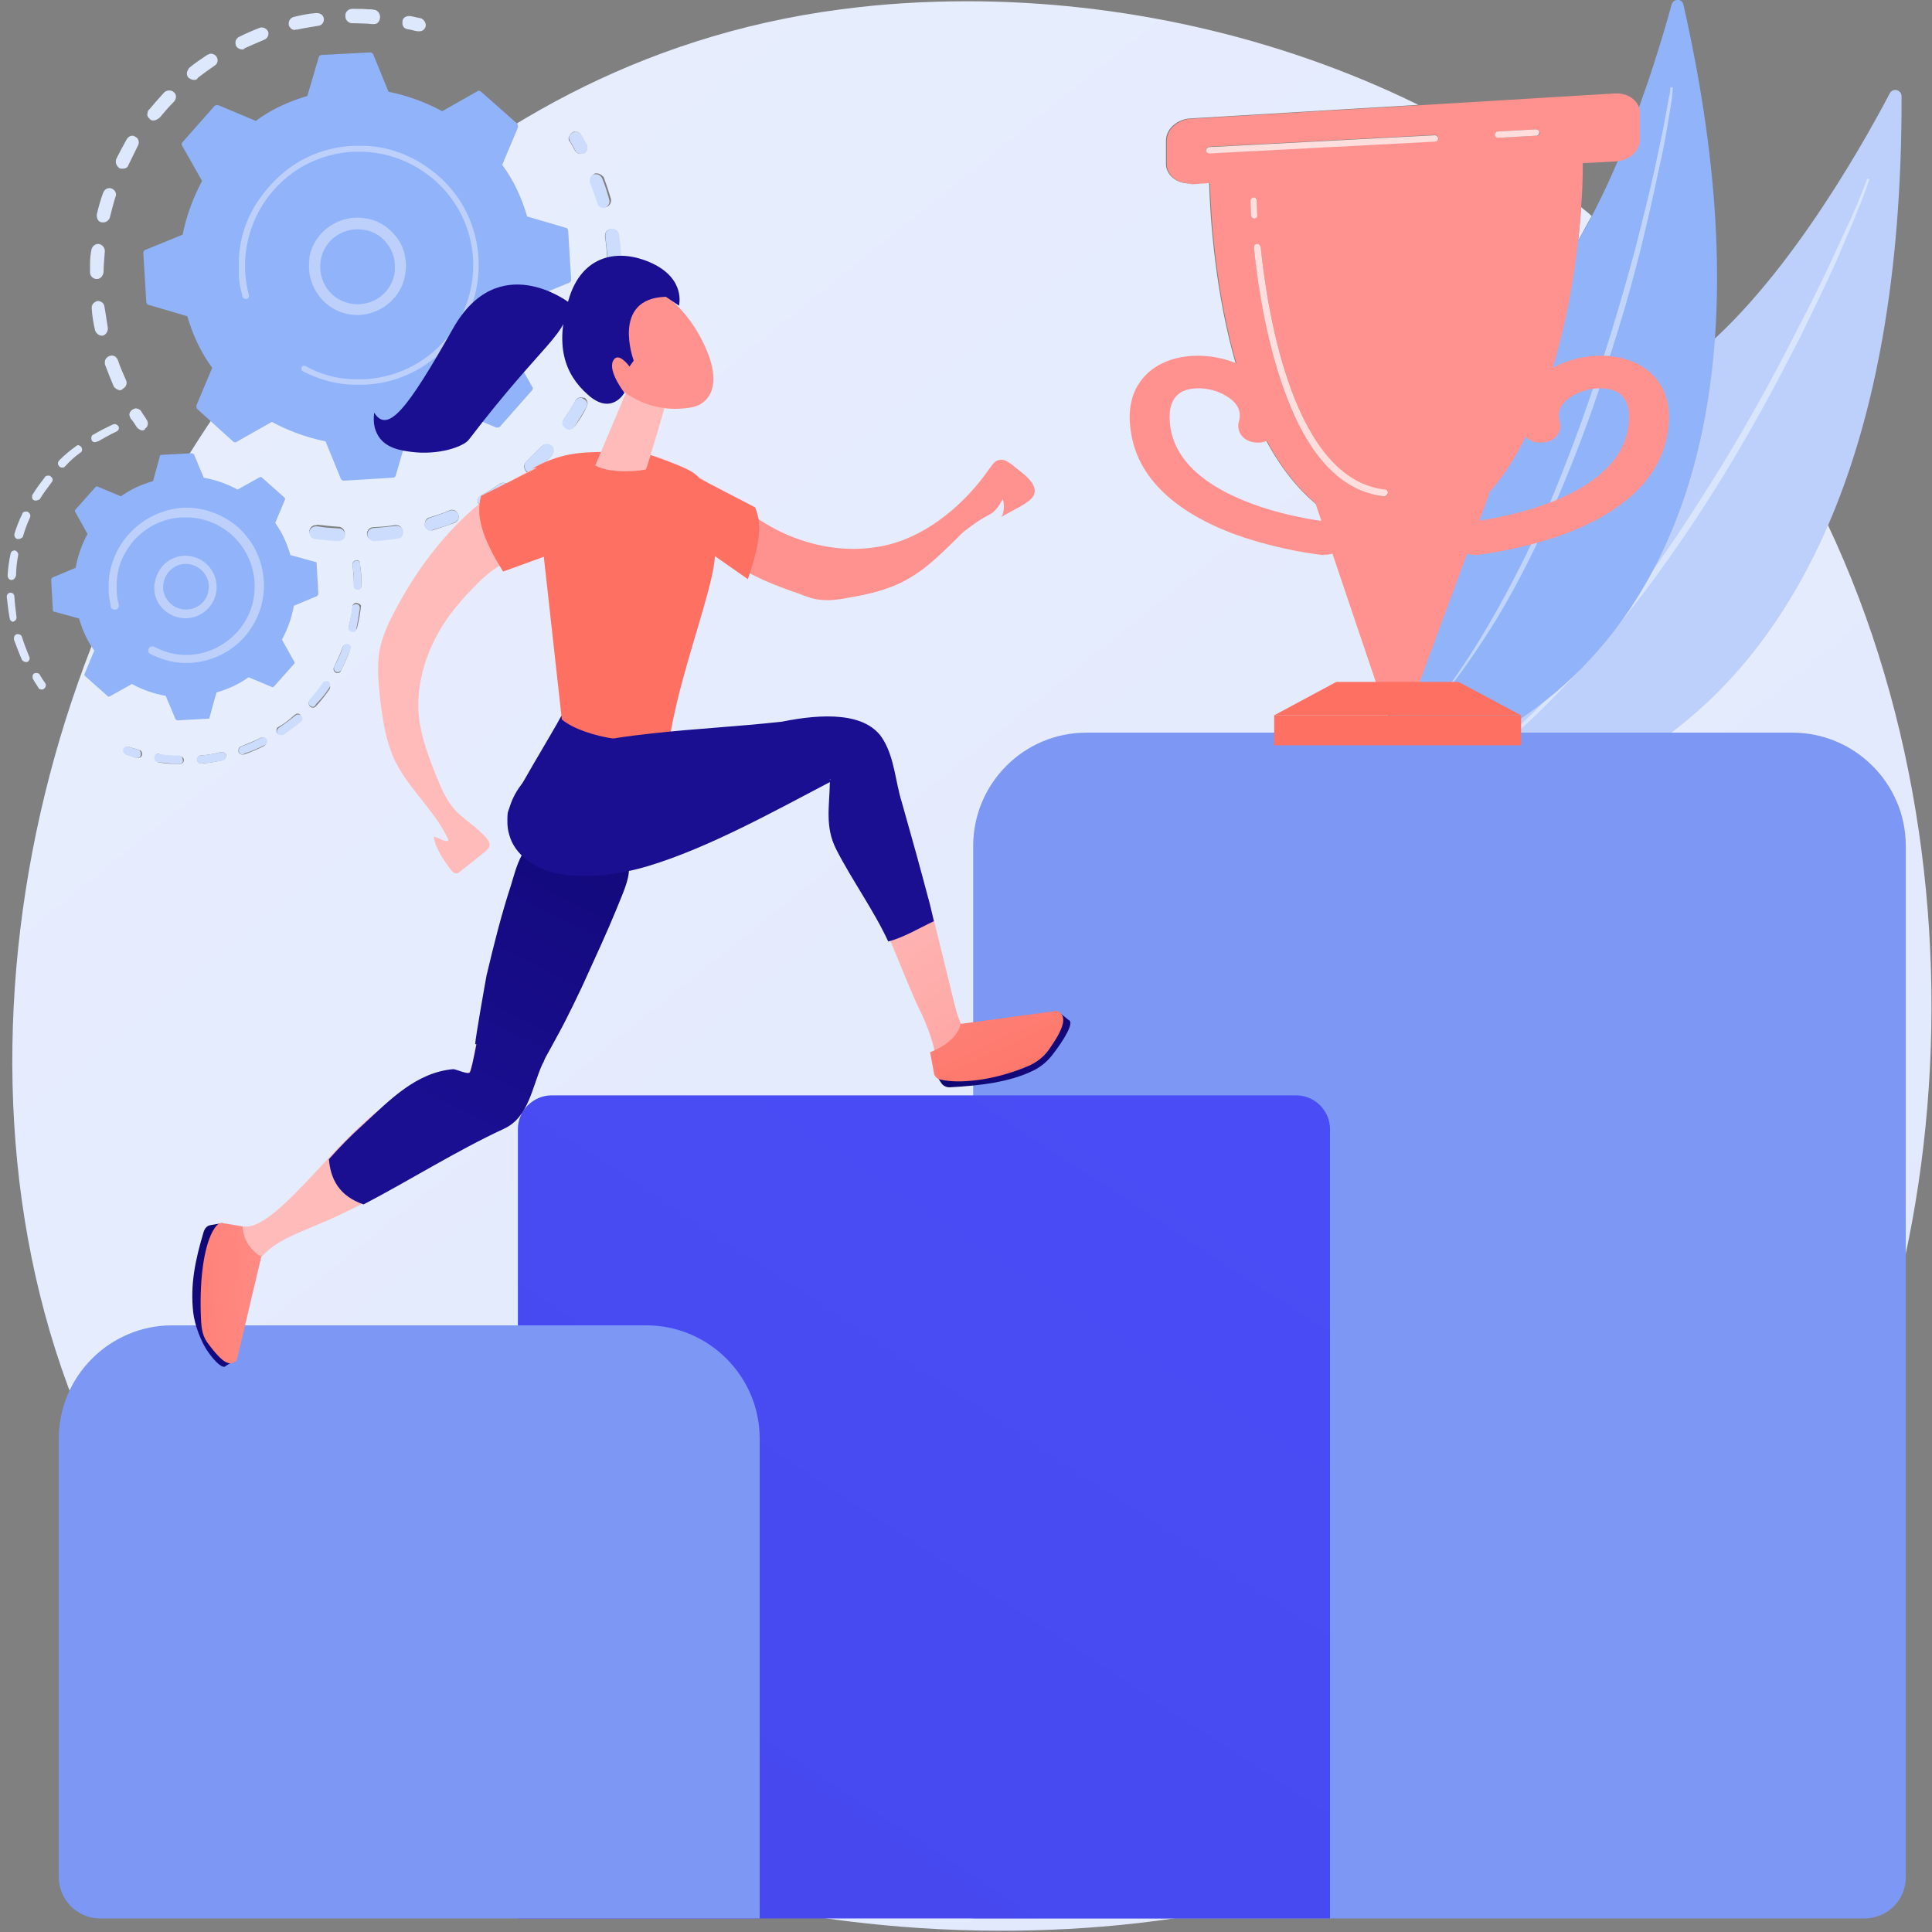 <svg version="1.1" id="Layer_1" xmlns="http://www.w3.org/2000/svg" x="0" y="0" viewBox="0 0 457 457" xml:space="preserve"><rect x="0" y="0" width="457" height="457" fill="#808080" stroke="none"/><style>.st3{fill:#dee8fd}.st4{fill:#91b3fa}.st5{fill:#bdd0fb}.st10{fill:#7d97f4}</style><linearGradient id="SVGID_1_" gradientUnits="userSpaceOnUse" x1="773.037" y1="655.561" x2="-35.65" y2="-348.776" gradientTransform="translate(0 258)"><stop offset="0" stop-color="#dae3fe"/><stop offset="1" stop-color="#e9effd"/></linearGradient><path d="M236.9 456.7c-27.6 0-48.6-3.9-57-5.6C149.5 444.9 90.6 433 48 383c-64.4-75.8-54.3-194.9-4.4-273.7C52.7 94.8 101 14.9 199 2.2 208.8.9 218.7.3 228.8.3c35.7 0 73.1 8 106.7 24.5L281.7 28c-3.2.1-5.9 2.5-5.9 5.2v5.6c0 2.5 2.4 4.6 5.5 4.6h.4l4.3-.3c.5 17.1 4.8 72.1 36.4 82.3 3.1.9 6 1.5 8.7 1.5-6.4 20.7-6.6 41 2.9 54.5 0 0 2.4-.4 6.3-1.9.3 4.4 1.3 8.7 2.9 12.6h.4c5 0 60-1.5 88.6-68.3 43.5 91.8 26.6 211.1-28 268.5-9.4 9.8-18.2 16.2-25.2 21.1-48 35.2-102 43.3-142.1 43.3zM37.5 178.3c-.5 0-.9.4-.9.8v.1c0 .5.3.9.8 1.1 1.5.3 2.8.4 4.3.4h.9c.5 0 .9-.4.9-.9s-.4-.9-.9-.9h-.8c-1.3 0-2.7-.1-4-.4-.2-.2-.3-.2-.3-.2zm15.1-.4h-.3c-1.6.4-3.2.7-4.8.8-.5 0-.8.4-.9.9v.1c0 .5.5.9.9.9h.1c1.7-.1 3.5-.4 5.1-.8.5-.1.8-.7.8-1.2-.1-.4-.5-.7-.9-.7zm-22.4-1.3c-.4 0-.8.3-.9.7v.3c0 .4.3.8.7.9l2.4.8h.3c.4 0 .8-.3.9-.7.1-.5-.1-1.1-.7-1.2-.8-.3-1.5-.4-2.3-.7-.2-.1-.4-.1-.4-.1zm31.9-2.2c-.1 0-.3 0-.4.1-1.5.8-2.9 1.3-4.6 2-.4.1-.7.5-.7.9v.4c.1.4.5.7.9.7h.3c1.6-.5 3.2-1.2 4.8-2 .5-.3.7-.8.4-1.3 0-.5-.4-.8-.7-.8zm8.3-5.6c-.3 0-.4.1-.7.3-1.2 1.1-2.5 2.1-3.9 2.9-.3.1-.4.4-.4.8 0 .3 0 .4.1.5.1.3.5.4.8.4.1 0 .4 0 .5-.1 1.5-.9 2.8-2 4.1-3.2.4-.4.4-.9.1-1.3-.1-.2-.3-.3-.6-.3zm6.8-7.5c-.3 0-.7.1-.8.4-.9 1.3-2 2.7-3.1 3.9-.1.1-.3.4-.3.7 0 .3.1.5.3.8.1.1.4.3.7.3.3 0 .5-.1.7-.3 1.2-1.3 2.3-2.7 3.2-4 .3-.4.3-1.1-.3-1.3 0-.3-.3-.5-.4-.5zm4.7-8.8c-.4 0-.8.3-.9.7-.5 1.5-1.3 3.1-2 4.6-.1.1-.1.3-.1.4 0 .4.1.7.5.9.1.1.3.1.4.1.4 0 .7-.1.8-.5.8-1.5 1.5-3.1 2.1-4.7.1-.5 0-1.1-.5-1.2 0-.3-.2-.3-.3-.3zm2.4-9.9c-.5 0-.9.4-.9.8-.1 1.6-.5 3.2-.9 4.8v.1c0 .4.3.9.8.9h.3c.4 0 .8-.3.9-.8.4-1.6.7-3.3.9-5.1 0-.2-.4-.6-1.1-.7.1 0 .1 0 0 0zm0-10.1s-.1 0 0 0c-.5.1-.9.4-.9.9v.1c.1 1.5.3 2.8.3 4.3v.7c0 .5.4.9.9.9s.9-.4.9-.9v-.7c0-1.5-.1-2.9-.4-4.6.1-.3-.3-.7-.8-.7zm-9.5-8.3c-.8 0-1.5.5-1.6 1.3v.1c0 .8.5 1.5 1.3 1.6 1.7.3 3.6.4 5.4.5h.1c.8 0 1.5-.7 1.6-1.5 0-.8-.7-1.6-1.5-1.6-1.7-.1-3.3-.3-5.1-.5-.1.3-.2.1-.2.1zm18.9 0h-.3c-1.6.3-3.3.4-5.1.5-.8 0-1.5.7-1.5 1.5v.1c0 .8.8 1.5 1.6 1.5h.1c1.7-.1 3.6-.3 5.4-.7.8-.1 1.5-.9 1.3-1.7-.1-.6-.7-1.2-1.5-1.2zm13.2-3.6c-.1 0-.4 0-.5.1-1.6.7-3.2 1.2-4.8 1.7-.7.1-1.1.8-1.1 1.5v.5c.3.7.8 1.1 1.5 1.1.1 0 .3 0 .4-.1 1.7-.5 3.3-1.1 5.1-1.7.8-.3 1.2-1.2.9-2-.3-.7-.8-1.1-1.5-1.1zm12.1-6.4c-.3 0-.7.1-.9.3-1.3.9-2.8 1.9-4.3 2.7-.5.3-.8.8-.8 1.3 0 .3 0 .5.3.8.3.5.8.8 1.3.8.3 0 .5 0 .8-.3 1.6-.9 3.1-1.9 4.6-2.8.7-.5.9-1.5.4-2.1-.4-.6-.9-.7-1.4-.7zm10.3-9.1c-.4 0-.8.1-1.2.5l-3.6 3.6c-.3.3-.5.7-.5 1.1s.1.8.4 1.2c.3.4.7.5 1.2.5.4 0 .8-.1 1.1-.4 1.3-1.2 2.5-2.5 3.7-3.7.5-.7.5-1.6-.1-2.3-.2-.4-.6-.5-1-.5zm8.1-11.1c-.5 0-1.1.3-1.3.8-.8 1.5-1.7 2.9-2.7 4.3-.1.3-.3.5-.3.8 0 .5.3 1.1.7 1.3.3.1.5.3.9.3.5 0 .9-.3 1.3-.7 1.1-1.5 2-2.9 2.8-4.6.4-.8.1-1.7-.5-2.1-.3 0-.6-.1-.9-.1zm5.4-12.6c-.7 0-1.3.4-1.5 1.1-.5 1.6-1.1 3.2-1.7 4.8 0 .1-.1.4-.1.5 0 .7.4 1.3.9 1.5.1.1.4.1.5.1.7 0 1.2-.4 1.5-.9.7-1.6 1.2-3.3 1.7-5.1.3-.8-.3-1.7-1.1-2h-.2zm2.5-13.5c-.8 0-1.5.7-1.6 1.5-.1 1.7-.3 3.3-.5 5.1v.1c0 .8.5 1.5 1.3 1.6h.3c.8 0 1.5-.5 1.6-1.3.3-1.7.5-3.6.5-5.4 0-.8-.6-1.5-1.6-1.6zm-.6-13.7h-.3c-.8.1-1.3.8-1.3 1.5v.3c.3 1.7.4 3.3.5 5.1 0 .8.8 1.5 1.6 1.5h.1c.8 0 1.5-.8 1.5-1.7-.1-1.7-.3-3.6-.5-5.4-.2-.7-.8-1.3-1.6-1.3zM141.1 41c-.1 0-.4 0-.5.1-.5.3-.9.8-.9 1.3 0 .3 0 .4.1.7.7 1.6 1.2 3.2 1.7 4.8.3.7.8 1.1 1.5 1.1h.4c.8-.3 1.3-1.1 1.1-2-.5-1.7-1.1-3.5-1.7-5.1-.4-.5-1.1-.9-1.7-.9zm-5-9.9c-.3 0-.5.1-.8.3-.4.3-.7.8-.8 1.2 0 .3 0 .7.3.9.4.7.8 1.3 1.2 2.1.3.5.8.8 1.3.8.3 0 .5-.1.8-.3.8-.4 1.1-1.3.5-2.1-.4-.8-.9-1.5-1.3-2.3-.1-.3-.7-.6-1.2-.6zm237.2 25.8c.3-2.7.5-5.4.7-7.9.8.7 1.7 1.3 2.5 2.1-1.1 1.9-2.1 3.9-3.2 5.8z" fill="url(#SVGID_1_)"/><linearGradient id="SVGID_2_" gradientUnits="userSpaceOnUse" x1="735.032" y1="605.209" x2="-12.03" y2="-322.595" gradientTransform="translate(0 258)"><stop offset="0" stop-color="#c4d5fd"/><stop offset="1" stop-color="#ceddfc"/></linearGradient><path d="M80 128c-.1 0-.1 0 0 0-1.9-.1-3.7-.3-5.5-.5-.8-.1-1.3-.8-1.3-1.6v-.1c.1-.8.8-1.3 1.6-1.3h.3c1.6.3 3.3.4 5.1.5.8 0 1.5.8 1.5 1.6-.2.9-.9 1.4-1.7 1.4zm8.5 0c-.8 0-1.5-.7-1.6-1.5v-.1c0-.8.7-1.5 1.5-1.5 1.7-.1 3.3-.3 5.1-.5h.3c.8 0 1.5.5 1.6 1.3.1.8-.4 1.6-1.3 1.7-1.9.3-3.8.5-5.6.6.1 0 .1 0 0 0zm13.5-2.4c-.7 0-1.3-.4-1.5-1.1 0-.1-.1-.4 0-.5 0-.7.4-1.2 1.1-1.5 1.6-.5 3.2-1.1 4.8-1.7.1-.1.4-.1.5-.1.7 0 1.2.4 1.5.9.3.8-.1 1.7-.9 2-1.6.7-3.3 1.2-5.1 1.7-.2.1-.3.3-.4.3zm12.6-5.5c-.5 0-1.1-.3-1.3-.8-.1-.3-.3-.5-.3-.8 0-.5.3-1.1.8-1.3 1.5-.8 2.9-1.7 4.3-2.7.3-.1.5-.3.9-.3.5 0 .9.3 1.3.7.5.7.3 1.7-.4 2.1-1.5 1.1-2.9 2-4.6 2.8-.2.2-.5.3-.7.3zm11.1-8.2c-.4 0-.8-.1-1.2-.5-.3-.3-.4-.7-.4-1.2 0-.4.1-.8.5-1.1l3.6-3.6c.3-.4.7-.5 1.2-.5.4 0 .8.1 1.1.4.7.5.7 1.6.1 2.3-1.2 1.3-2.5 2.5-3.7 3.7-.4.4-.8.5-1.2.5zm8.9-10.3c-.3 0-.7-.1-.9-.3-.4-.3-.7-.8-.7-1.3 0-.3.1-.5.3-.8.9-1.3 1.9-2.8 2.7-4.3.3-.5.8-.8 1.3-.8.3 0 .5.1.8.3.8.4 1.1 1.3.5 2.1-.9 1.6-1.9 3.1-2.8 4.6-.2.3-.6.5-1.2.5zm6.5-12c-.1 0-.4 0-.5-.1-.7-.3-1.1-.9-.9-1.5 0-.1 0-.4.1-.5.7-1.6 1.2-3.2 1.7-4.8.3-.7.8-1.1 1.5-1.1.1 0 .3 0 .4.1.8.3 1.3 1.1 1.1 2-.5 1.7-1.1 3.3-1.7 5.1-.4.4-1.1.8-1.7.8zm3.6-13.3h-.3c-.8-.1-1.3-.8-1.3-1.6v-.1c.3-1.6.4-3.3.5-5.1 0-.8.8-1.5 1.6-1.5h.1c.8 0 1.5.8 1.5 1.6-.1 1.7-.3 3.6-.5 5.4-.2.8-.8 1.3-1.6 1.3zm.6-13.8c-.8 0-1.5-.7-1.6-1.5-.1-1.7-.3-3.3-.5-5.1v-.3c0-.7.5-1.3 1.3-1.5h.3c.8 0 1.5.5 1.6 1.3.3 1.7.5 3.6.5 5.4 0 .9-.6 1.7-1.6 1.7zm-2.5-13.3c-.7 0-1.3-.4-1.5-1.1-.5-1.6-1.1-3.2-1.7-4.8-.1-.3-.1-.4-.1-.7 0-.5.4-1.2.9-1.3.1-.1.4-.1.5-.1.7 0 1.2.4 1.5.9.7 1.6 1.2 3.3 1.7 5.1.3.8-.3 1.7-1.1 2 .2-.2.1 0-.2 0z" fill="url(#SVGID_2_)"/><linearGradient id="SVGID_3_" gradientUnits="userSpaceOnUse" x1="786.87" y1="583.061" x2="24.896" y2="-363.265" gradientTransform="translate(0 258)"><stop offset="0" stop-color="#c4d5fd"/><stop offset="1" stop-color="#ceddfc"/></linearGradient><path d="M137.4 36.4c-.5 0-1.1-.3-1.3-.8-.4-.7-.8-1.5-1.2-2.1-.1-.3-.3-.5-.3-.9 0-.5.3-.9.8-1.2.3-.1.5-.3.8-.3.5 0 1.1.3 1.3.8.4.7.9 1.5 1.3 2.3.4.8.1 1.7-.5 2.1-.3.1-.6.1-.9.1z" fill="url(#SVGID_3_)"/><path class="st3" d="M99.2 7.4h-.4c-.8-.1-1.6-.4-2.4-.5-.8-.1-1.3-.8-1.2-1.6V5c.1-.8.8-1.2 1.5-1.2h.3c.8.1 1.7.4 2.5.5.8.3 1.3 1.1 1.2 1.9-.2.7-.7 1.2-1.5 1.2zM28.4 92.3c-.5 0-1.2-.4-1.5-.9-.7-1.6-1.3-3.2-2-5-.1-.1-.1-.4-.1-.7 0-.7.4-1.2 1.1-1.5.1 0 .4-.1.5-.1.7 0 1.2.4 1.5 1.1.5 1.6 1.2 3.1 1.9 4.7.4.8 0 1.7-.8 2.1-.2.3-.5.3-.6.3zm-4.3-12.9c-.7 0-1.3-.5-1.6-1.2-.4-1.7-.7-3.5-.8-5.2v-.3c0-.8.7-1.3 1.3-1.5h.1c.8 0 1.5.5 1.6 1.3.3 1.6.5 3.3.8 5 .1.8-.4 1.7-1.2 1.9h-.2zM22.9 66s-.2 0 0 0c-.9 0-1.6-.7-1.6-1.6v-2.1c0-1.1.1-2 .3-3.1.1-.8.8-1.5 1.6-1.5h.1c.8.1 1.5.8 1.5 1.7-.1 1.6-.3 3.3-.3 5-.2 1-.8 1.6-1.6 1.6zm1.6-13.4h-.4c-.8-.1-1.2-.8-1.2-1.6v-.3c.4-1.7.9-3.5 1.5-5.1.3-.7.8-1.1 1.5-1.1.1 0 .3 0 .5.1.8.3 1.3 1.2.9 2-.5 1.6-.9 3.2-1.3 4.8-.2.7-.9 1.2-1.5 1.2zM29 39.9c-.3 0-.5 0-.7-.1-.5-.3-.9-.9-.9-1.5 0-.3 0-.4.1-.7.8-1.6 1.6-3.1 2.5-4.7.3-.5.8-.8 1.3-.8.3 0 .5.1.8.3.8.4.9 1.5.5 2.1L30.4 39c-.2.7-.8.9-1.4.9zm7.3-11.4c-.4 0-.7-.1-.9-.4-.4-.3-.7-.8-.5-1.3 0-.3.1-.7.4-.9 1.1-1.3 2.3-2.7 3.5-4 .3-.3.7-.5 1.2-.5.4 0 .8.1 1.1.4.7.5.7 1.6 0 2.3-1.2 1.2-2.3 2.5-3.3 3.7-.6.5-1.1.7-1.5.7zm9.5-9.6c-.4 0-.9-.3-1.2-.5-.3-.3-.4-.7-.4-1.1s.3-.8.5-1.2C46 15 47.5 14 49 13c.3-.1.5-.3.9-.3.5 0 1.1.3 1.3.7.5.7.3 1.7-.4 2.1-1.3.9-2.7 1.9-4 2.9-.2.5-.6.5-1 .5zm11.5-7.2c-.5 0-1.2-.3-1.5-.9-.1-.3-.1-.5-.1-.8 0-.5.4-1.1.9-1.3 1.6-.8 3.2-1.5 4.8-2.1.1-.1.4-.1.5-.1.7 0 1.2.4 1.5.9.3.8-.1 1.7-.9 2-1.6.7-3.1 1.3-4.6 2-.2.3-.5.3-.6.3zm12.5-4.6c-.7 0-1.3-.5-1.5-1.2v-.4c0-.7.5-1.3 1.2-1.5 1.7-.4 3.5-.8 5.2-.9h.3c.8 0 1.5.5 1.6 1.3.1.8-.4 1.6-1.3 1.7-1.6.3-3.3.5-5 .9h-.5zm18.7-1.4s-.2 0 0 0c-.5 0-.9 0-1.5-.1-.9 0-1.9-.1-2.9-.1h-.8c-.8 0-1.6-.7-1.6-1.6v-.3c0-.8.7-1.5 1.6-1.5h.7c1.1 0 2 0 3.1.1.4 0 .9 0 1.3.1.8 0 1.5.8 1.5 1.7 0 1-.6 1.7-1.4 1.7zm-54.8 96.1c-.5 0-.9-.3-1.3-.7-.5-.7-.9-1.5-1.5-2.1-.1-.3-.3-.7-.3-.9 0-.5.3-.9.7-1.2.3-.1.5-.3.8-.3.5 0 1.1.3 1.3.7.4.7.9 1.3 1.3 2 .5.7.3 1.7-.4 2.1.1.2-.3.4-.6.4z"/><path class="st4" d="M55.1 104.4c.3.3.7.3.9.1l8.3-4.7c3.9 2.1 8.2 3.7 12.7 4.6l3.6 8.8c.1.3.4.5.8.5l11.5-.7c.4 0 .7-.3.7-.5l2.7-9.2c4.4-1.3 8.6-3.2 12.2-5.9l8.8 3.7c.3.1.7 0 .9-.1l7.6-8.6c.3-.3.3-.7.1-.9l-4.7-8.3c2.1-3.9 3.7-8.2 4.6-12.7l8.8-3.6c.3-.1.5-.4.5-.8l-.7-11.5c0-.4-.3-.7-.5-.7l-9.2-2.7c-1.3-4.4-3.2-8.6-5.9-12.2l3.7-8.8c.1-.3 0-.7-.1-.9l-8.6-7.6c-.3-.3-.7-.3-.9-.1l-8.3 4.7c-3.9-2.1-8.2-3.7-12.7-4.6l-3.6-8.8c-.1-.3-.4-.5-.8-.5l-11.4.6c-.3 0-.7.3-.7.5l-2.7 9.2c-4.4 1.3-8.6 3.2-12.2 5.9l-8.8-3.7c-.3-.1-.7 0-.9.1l-7.6 8.6c-.3.3-.3.7-.1.9l4.7 8.3c-2.1 3.9-3.7 8.2-4.6 12.7l-8.8 3.6c-.3.1-.5.4-.5.8l.7 11.5c0 .3.3.7.5.7l9.2 2.7c1.3 4.4 3.2 8.6 5.9 12.2l-3.7 8.8c-.1.3 0 .7.1.9l8.5 7.7z"/><path class="st5" d="M91.9 58.1c-1.3-2-3.3-3.3-5.6-3.7-4.8-.9-9.5 2.1-10.4 7-.9 4.8 2.1 9.5 7 10.4 4.8.9 9.5-2.1 10.4-7 .1-.4.1-.8.1-1.3.1-1.9-.4-3.8-1.5-5.4zm-18.7 2.7c1.2-6.3 7.4-10.3 13.5-9.1 3.1.5 5.6 2.3 7.4 4.8 1.7 2.5 2.3 5.6 1.7 8.7-1.2 6.3-7.4 10.3-13.5 9.1-5.6-1.1-9.5-6.3-9.2-11.9 0-.4.1-.9.1-1.6z"/><path class="st5" d="M56.5 61.5v3.9c.1 1.5.4 3.1.8 4.4v.1c0 .1 0 .3.1.3.1.3.3.5.7.5h.3c.4-.1.5-.4.5-.8-.5-1.9-.8-3.7-.9-5.6-.5-9.5 4-18.2 11.2-23.4 4-2.9 9-4.7 14.2-5h2.8c6.2.3 12 2.7 16.7 6.8 5.4 4.8 8.6 11.4 9 18.6.8 14.9-10.7 27.6-25.6 28.4h-2.8c-3.9-.1-7.8-1.2-11.2-3.1-.1 0-.1-.1-.3-.1-.3 0-.5.1-.7.4-.1.3 0 .7.3.9 3.6 1.9 7.8 3.1 11.9 3.2h2.9c15.7-.8 27.6-14.2 26.8-29.8-.4-7.5-3.7-14.5-9.4-19.5-5-4.4-11.1-7-17.5-7.2h-2.9c-7.6.4-14.5 3.7-19.5 9.4-4.6 5-7.2 11.1-7.4 17.6z"/><linearGradient id="SVGID_4_" gradientUnits="userSpaceOnUse" x1="511.282" y1="516.006" x2="-30.728" y2="-157.137" gradientTransform="translate(0 258)"><stop offset="0" stop-color="#c4d5fd"/><stop offset="1" stop-color="#ceddfc"/></linearGradient><path d="M32.5 179.3h-.3l-2.4-.8c-.4-.1-.7-.5-.7-.9v-.3c.1-.4.5-.7.9-.7h.3c.8.3 1.5.5 2.3.7.5.1.8.7.7 1.2 0 .5-.4.8-.8.8z" fill="url(#SVGID_4_)"/><linearGradient id="SVGID_5_" gradientUnits="userSpaceOnUse" x1="582.495" y1="546.21" x2="-26.16" y2="-209.701" gradientTransform="translate(0 258)"><stop offset="0" stop-color="#c4d5fd"/><stop offset="1" stop-color="#ceddfc"/></linearGradient><path d="M42.5 180.7c-.1 0-.1 0 0 0h-.9c-1.5-.1-2.8-.3-4.3-.4-.5-.1-.8-.5-.8-1.1v-.1c.1-.5.5-.8.9-.8h.1c1.3.3 2.7.4 4 .4h.8c.5 0 .9.4.9.9.3.7-.3 1.1-.7 1.1zm5-.1c-.5 0-.9-.4-.9-.9v-.1c0-.5.4-.9.9-.9 1.6-.1 3.2-.4 4.8-.8h.3c.4 0 .8.3.9.8.1.5-.3 1.1-.8 1.2-1.6.3-3.3.6-5.2.7.1 0 .1 0 0 0zm9.9-2.1c-.4 0-.8-.3-.9-.7v-.4c0-.4.3-.7.7-.9 1.6-.5 3.1-1.2 4.6-2 .1-.1.3-.1.4-.1.4 0 .7.1.9.5.3.5 0 1.1-.4 1.3-1.6.8-3.1 1.5-4.8 2-.2.1-.4.3-.5.3zm9-4.6c-.3 0-.7-.1-.8-.4-.1-.1-.1-.4-.1-.5 0-.3.1-.5.4-.8 1.3-.9 2.7-1.9 3.9-2.9.1-.1.4-.3.7-.3.3 0 .5.1.8.4.4.4.3 1.1-.1 1.3-1.3 1.1-2.7 2.1-4.1 3.1-.3 0-.5.1-.7.1zm7.6-6.7c-.3 0-.4-.1-.7-.3-.3-.3-.3-.5-.3-.8 0-.3.1-.4.3-.7 1.1-1.2 2.1-2.5 3.1-3.9.1-.3.5-.4.8-.4.1 0 .4 0 .5.1.4.3.5.9.3 1.3-.9 1.5-2 2.8-3.2 4-.3.6-.5.7-.8.7zm5.9-8.2c-.1 0-.3 0-.4-.1-.4-.1-.5-.5-.5-.9 0-.1 0-.3.1-.4.8-1.5 1.5-2.9 2-4.6.1-.4.5-.7.9-.7.1 0 .3 0 .4.1.5.1.8.8.5 1.2-.7 1.6-1.3 3.2-2.1 4.7-.2.5-.6.7-.9.7zm3.6-9.5h-.3c-.4-.1-.8-.5-.8-.9v-.1c.4-1.6.7-3.2.9-4.8 0-.5.5-.8.9-.8h.1c.5 0 .9.5.8 1.1-.3 1.7-.5 3.5-.9 5.1.1.2-.3.4-.7.4zm1.1-10c-.5 0-.9-.4-.9-.9v-.7c0-1.5-.1-2.8-.3-4.3v-.1c0-.4.4-.8.8-.9h.1c.5 0 .9.4.9.8.1 1.5.3 2.9.3 4.6v.7c.1.4-.4.8-.9.8z" fill="url(#SVGID_5_)"/><path class="st3" d="M6.1 156.6c-.4 0-.7-.3-.9-.5-.7-1.6-1.3-3.2-1.9-4.8v-.4c0-.4.3-.8.7-.9h.3c.4 0 .8.3.9.7.5 1.6 1.1 3.1 1.7 4.6.3.5 0 1.1-.5 1.3h-.3zm-2.9-9.5c-.4 0-.8-.3-.9-.8-.3-1.6-.5-3.3-.7-5.1v-.1c0-.5.4-.9.9-.9s.9.4.9.9c.1 1.6.3 3.2.5 4.8.1.5-.3 1.1-.8 1.1.2.1.2.1.1.1zm-.5-9.9c-.5 0-.9-.5-.9-1.1.1-1.7.3-3.3.7-5.1.1-.5.5-.8.9-.8h.1c.5.1.9.7.8 1.1-.3 1.6-.5 3.2-.5 4.8-.2.7-.6 1.1-1.1 1.1zm1.7-9.7h-.3c-.4-.1-.7-.5-.7-.9v-.3c.5-1.6 1.1-3.2 1.9-4.8.1-.4.5-.5.9-.5.1 0 .3 0 .4.1.5.3.7.8.5 1.3-.7 1.5-1.2 2.9-1.7 4.6-.2.2-.6.5-1 .5zm4.1-9.1c-.1 0-.4 0-.5-.1-.3-.1-.5-.5-.4-.9 0-.1 0-.3.1-.4.9-1.5 1.9-2.8 2.9-4.1.1-.3.5-.4.8-.4s.4 0 .7.3c.4.3.5.9.1 1.3-.9 1.2-1.9 2.5-2.8 4-.2.1-.6.3-.9.3zm6.2-7.8c-.3 0-.5-.1-.7-.3-.1-.1-.3-.4-.3-.7 0-.3.1-.4.3-.7 1.2-1.2 2.5-2.3 3.9-3.3.1-.1.4-.3.5-.3.3 0 .5.1.8.4.3.4.3 1.1-.1 1.3-1.3.9-2.5 2-3.6 3.2-.3.4-.5.4-.8.4zm7.8-6c-.3 0-.7-.1-.8-.5-.1-.1-.1-.4-.1-.5 0-.3.1-.7.5-.8 1.5-.9 2.9-1.6 4.6-2.4.1 0 .3-.1.4-.1.4 0 .7.3.9.5.3.5 0 1.1-.5 1.3-1.5.7-2.9 1.5-4.3 2.3-.3 0-.5.2-.7.2zM9.9 163.1c-.3 0-.7-.1-.8-.4-.4-.7-.9-1.3-1.3-2.1-.1-.1-.1-.4-.1-.5 0-.3.1-.7.4-.8.1-.1.3-.1.5-.1.3 0 .7.1.8.4.4.7.8 1.3 1.3 2 .3.4.1 1.1-.3 1.3-.1.2-.4.2-.5.2z"/><path class="st4" d="M25.5 164.7c.1.1.4.1.5 0l5.2-2.9c2.4 1.3 5.1 2.3 8 2.8l2.3 5.5c.1.1.3.3.5.3l7.2-.4c.3 0 .4-.1.4-.4l1.6-5.8c2.8-.8 5.4-2 7.6-3.6l5.5 2.3c.1.1.4 0 .5-.1l4.8-5.4c.1-.1.1-.4 0-.5l-2.9-5.2c1.3-2.4 2.3-5.1 2.8-8L75 141c.1-.1.3-.3.3-.5l-.4-7.2c0-.3-.1-.4-.4-.4l-5.8-1.6c-.8-2.8-2-5.4-3.6-7.6l2.3-5.5c.1-.1 0-.4-.1-.5l-5.4-4.8c-.1-.1-.4-.1-.5 0l-5.2 2.9c-2.4-1.3-5.1-2.3-8-2.8l-2.3-5.5c-.1-.1-.3-.3-.5-.3l-7.2.4c-.3 0-.4.1-.4.4l-1.6 5.8c-2.8.8-5.4 2-7.6 3.6l-5.5-2.3c-.1-.1-.4 0-.5.1l-4.8 5.4c-.1.1-.1.4 0 .5l2.9 5.2c-1.3 2.4-2.3 5.1-2.8 8l-5.5 2.3c-.1.1-.3.3-.3.5l.4 7.2c0 .3.1.4.4.4l5.8 1.6c.8 2.8 2 5.4 3.6 7.6l-2.3 5.5c-.1.1 0 .4.1.5l5.4 4.8z"/><path class="st5" d="M45 133.5c-1.5-.3-2.8 0-4 .8-1.2.8-2 2-2.3 3.5-.3 1.5 0 2.8.8 4s2 2 3.5 2.3c2.9.5 5.8-1.3 6.3-4.3 0-.3.1-.5.1-.8.1-2.6-1.8-5-4.4-5.5zm-8.3 3.9c.4-1.9 1.5-3.6 3.1-4.7s3.6-1.5 5.5-1.1c4 .8 6.6 4.7 5.8 8.7-.8 4-4.7 6.6-8.7 5.8-1.9-.4-3.6-1.5-4.7-3.1-.9-1.3-1.3-2.8-1.2-4.4 0-.6.2-.8.2-1.2z"/><path class="st5" d="M25.7 137.8v1.9c0 1.2.3 2.5.5 3.7v.1c.1.4.5.7.9.7h.3c.5-.1.8-.7.7-1.2-.3-1.1-.5-2.3-.5-3.5v-.1c-.1-2.8.4-5.5 1.6-7.9.7-1.3 1.5-2.5 2.4-3.6l.1-.1c2.9-3.2 7-5.2 11.2-5.4h1.7c3.7.1 7.4 1.6 10.2 4.1 3.2 2.9 5.2 7 5.4 11.2.3 4.4-1.2 8.6-4.1 11.8-2.9 3.2-7 5.2-11.2 5.4h-1.6c-2.4-.1-4.7-.8-6.8-1.9-.1-.1-.3-.1-.4-.1-.4 0-.7.1-.9.5-.3.5-.1 1.1.4 1.3 2.4 1.2 5 2 7.6 2.1H45c5-.3 9.4-2.4 12.7-6 3.2-3.6 5-8.3 4.7-13.3s-2.4-9.4-6-12.7c-3.2-2.8-7.1-4.4-11.4-4.7h-1.9c-9.5.8-16.9 8.4-17.4 17.7zm424.1-115c0-1.6-2.1-2.1-2.8-.7-7.1 13.5-26.9 48.5-49.3 64.5-36.4 26.1-67.3 74.4-54.2 105.7.1-.1 106.7 2.9 106.3-169.5z"/><path d="M354 177.2c-.1 0-.1 0-.3-.1-.1-.1-.1-.3 0-.4 4.1-3.6 8.2-7.2 11.9-11.1 8.6-6.8 17.4-16.3 24.6-29.6 1.1-1.6 2.3-3.1 3.3-4.7 3.9-5.5 7.5-11.2 11.1-16.9 7.2-11.4 13.8-23.2 19.9-35.2 3.1-6 6.2-12 9-18.2 1.5-3.1 2.8-6.2 4.3-9.2l2-4.7.9-2.3.5-1.2.4-1.2c0-.1.1-.1.3-.1h.1c.1 0 .3.1.1.3l-.4 1.2-.4 1.2-.9 2.4c-.7 1.6-1.3 3.1-1.9 4.7-1.3 3.1-2.7 6.2-4 9.4-2.8 6.2-5.8 12.3-8.7 18.3-3.1 6-6.2 12-9.5 17.9-3.3 5.9-6.7 11.8-10.3 17.5-7.2 11.5-15 22.6-23.6 33.2-4.3 5.2-8.8 10.3-13.5 15.1-4.6 4.9-9.5 9.5-14.9 13.7.1 0 0 0 0 0z" fill="#d9e4fd"/><path class="st4" d="M398.2 1.1c-.3-1.5-2.4-1.5-2.8 0-3.9 14.2-15 50.9-32.5 70.5-28.5 31.9-47.2 83.4-28.5 109.9-.1 0 100.2-19.5 63.8-180.4z"/><path d="M340.9 165.3h-.1c-.1-.1-.1-.3 0-.4 3.9-5.2 7.5-10.6 10.7-16.1 3.3-5.5 6.3-11.2 9.2-17 2.8-5.8 5.5-11.6 7.9-17.7 2.4-6 4.7-12 6.8-18.1 4.3-12.2 8-24.5 11.4-37.1 1.6-6.3 3.2-12.6 4.6-18.9.7-3.2 1.3-6.3 2-9.5l.9-4.8.4-2.4.3-1.2c0-.4.1-.8.1-1.2 0-.1.1-.3.3-.3s.3.1.3.3c0 .4-.1.8-.1 1.2l-.1 1.2-.4 2.4-.8 4.8c-.5 3.2-1.2 6.4-1.9 9.5-1.3 6.3-2.8 12.7-4.3 18.9-1.6 6.3-3.3 12.6-5.2 18.7-1.9 6.2-3.9 12.3-6 18.5-4.3 12.2-9.2 24.2-15 35.9-2.9 5.8-6 11.5-9.5 17s-7.2 10.8-11.2 15.8c-.2.5-.3.5-.3.5z" fill="#c0d4fc"/><path class="st10" d="M441 453.8H230.2V200.1c0-14.7 11.9-26.8 26.8-26.8h167c14.7 0 26.8 12 26.8 26.8v244c0 5.4-4.4 9.7-9.8 9.7z"/><linearGradient id="SVGID_6_" gradientUnits="userSpaceOnUse" x1="338.093" y1="-260.099" x2="345.053" y2="-391.165" gradientTransform="translate(0 258)"><stop offset="0" stop-color="#ff928e"/><stop offset="1" stop-color="#fe7062"/></linearGradient><path d="M335.3 162.7h-9.4l-14.7-43.5 41.1-2.5-17 46z" fill="url(#SVGID_6_)"/><linearGradient id="SVGID_7_" gradientUnits="userSpaceOnUse" x1="325.573" y1="-476.788" x2="322.524" y2="-646.065" gradientTransform="translate(0 258)"><stop offset="0" stop-color="#ff928e"/><stop offset="1" stop-color="#fe7062"/></linearGradient><path d="M331.4 126.9c-2.9 0-5.8-.5-8.8-1.5-31.6-10-35.9-65.2-36.4-82.3l88.2-4.7c0 3.5-.1 7-.4 10.6-.1 2.7-.4 5.2-.7 7.9-3.8 34.6-17.4 70-41.9 70zm-34-69.2c-.1 0-.1 0 0 0-.5 0-.8.4-.8.8 1.1 9.6 3.2 23.6 7.8 35.5 5.6 14.5 13.3 22.2 23 23.4h.1c.4 0 .7-.3.8-.7 0-.4-.3-.8-.7-.8-21.3-2.4-27.7-41-29.4-57.4-.1-.5-.5-.8-.8-.8zm-.8-11c-.1 0-.1 0 0 0-.5 0-.8.4-.8.8 0 0 0 1.3.1 3.5 0 .4.4.7.8.7s.7-.4.7-.8c-.1-2.1-.1-3.5-.1-3.5 0-.4-.3-.7-.7-.7z" fill="url(#SVGID_7_)"/><linearGradient id="SVGID_8_" gradientUnits="userSpaceOnUse" x1="346.169" y1="-340.41" x2="340.549" y2="-248.392" gradientTransform="translate(0 258)"><stop offset="0" stop-color="#ff928e"/><stop offset="1" stop-color="#fe7062"/></linearGradient><path d="M359.8 176.3h-58.4v-7.1h58.4v7.1z" fill="url(#SVGID_8_)"/><linearGradient id="SVGID_9_" gradientUnits="userSpaceOnUse" x1="330.584" y1="-488.697" x2="330.584" y2="-361.494" gradientTransform="translate(0 258)"><stop offset="0" stop-color="#ff928e"/><stop offset="1" stop-color="#fe7062"/></linearGradient><path d="M359.8 169.2h-58.4l14.7-7.9H345l14.8 7.9z" fill="url(#SVGID_9_)"/><linearGradient id="SVGID_10_" gradientUnits="userSpaceOnUse" x1="356.216" y1="-657.291" x2="363.162" y2="-780.923" gradientTransform="translate(0 258)"><stop offset="0" stop-color="#ff928e"/><stop offset="1" stop-color="#fe7062"/></linearGradient><path d="M281.5 43.4c-3.1 0-5.5-2-5.5-4.6v-5.5c0-2.7 2.7-5.1 5.9-5.2l53.8-3.2 46.3-2.8h.4c2.7 0 4.8 1.5 5.4 3.6.1.3.1.7.1.9V33c0 2.5-2.1 4.7-5.1 5.1-.3 0-.5.1-.8.1l-7.6.4-88.2 4.7-4.3.3c-.2-.2-.3-.2-.4-.2zm57.9-11.5L286 34.7c-.4 0-.8.4-.7.8 0 .4.4.7.8.7l53.4-2.8c.4 0 .8-.4.7-.8 0-.4-.4-.7-.8-.7zm24-1.3l-9 .5c-.4 0-.8.4-.7.8 0 .4.4.7.8.7l9-.5c.4 0 .8-.4.7-.8-.2-.3-.4-.7-.8-.7z" fill="url(#SVGID_10_)"/><linearGradient id="SVGID_11_" gradientUnits="userSpaceOnUse" x1="707.959" y1="-350.615" x2="915.747" y2="-472.994" gradientTransform="translate(0 258)"><stop offset="0" stop-color="#ff928e"/><stop offset="1" stop-color="#fe7062"/></linearGradient><path d="M348.4 131.2c-2.3 0-4.3-1.5-4.6-3.5-.3-2.1 1.5-4.1 4.1-4.3.5 0 34.1-3.6 37.2-22 .5-3.1.5-7.1-2.8-8.8-2.8-1.3-7.2-.9-10.4 1.1-1.9 1.1-3.9 3.1-2.9 6.2.5 2.1-.9 4.3-3.5 4.7-2.5.5-5-.8-5.6-2.9-1.6-5.5.9-10.7 6.6-14.2 6.3-3.9 14.9-4.4 20.7-1.5 3.5 1.7 9.1 6.3 7.2 16.7-1.7 10.3-10.3 18.5-24.8 23.8-10.4 3.7-20.2 4.8-20.6 4.8-.2-.1-.5-.1-.6-.1z" fill="url(#SVGID_11_)"/><linearGradient id="SVGID_12_" gradientUnits="userSpaceOnUse" x1="504.989" y1="-432.646" x2="572.154" y2="-523.013" gradientTransform="translate(0 258)"><stop offset="0" stop-color="#ff928e"/><stop offset="1" stop-color="#fe7062"/></linearGradient><path d="M313.6 131.2c2.3 0 4.3-1.5 4.6-3.5.3-2.1-1.5-4.1-4.1-4.3-.5 0-34-3.6-37.2-22-.5-3.1-.5-7.1 2.8-8.8 2.8-1.3 7.2-.9 10.4 1.1 1.9 1.1 3.9 3.1 2.9 6.2-.5 2.1.9 4.3 3.5 4.7 2.5.5 5-.8 5.6-2.9 1.6-5.5-.9-10.7-6.6-14.2-6.3-3.9-14.9-4.4-20.7-1.5-3.5 1.7-9.1 6.3-7.2 16.7 1.7 10.3 10.3 18.5 24.8 23.8 10.4 3.7 20.2 4.8 20.6 4.8.2-.1.5-.1.6-.1z" fill="url(#SVGID_12_)"/><linearGradient id="SVGID_13_" gradientUnits="userSpaceOnUse" x1="382.041" y1="-639.668" x2="388.87" y2="-761.214" gradientTransform="translate(0 258)"><stop offset="0" stop-color="#ffdedd"/><stop offset="1" stop-color="#ffd4d0"/></linearGradient><path d="M354.4 32.6c-.4 0-.8-.3-.8-.7 0-.4.3-.8.7-.8l9-.5c.4 0 .8.3.8.7s-.3.8-.7.8l-9 .5z" fill="url(#SVGID_13_)"/><linearGradient id="SVGID_14_" gradientUnits="userSpaceOnUse" x1="336.15" y1="-639.841" x2="342.96" y2="-761.077" gradientTransform="translate(0 258)"><stop offset="0" stop-color="#ffdedd"/><stop offset="1" stop-color="#ffd4d0"/></linearGradient><path d="M286.1 36.3c-.4 0-.8-.3-.8-.7 0-.4.3-.8.7-.8l53.4-2.8c.4 0 .7.3.8.7 0 .4-.3.8-.7.8l-53.4 2.8z" fill="url(#SVGID_14_)"/><linearGradient id="SVGID_15_" gradientUnits="userSpaceOnUse" x1="307.453" y1="-447.543" x2="304.521" y2="-610.265" gradientTransform="translate(0 258)"><stop offset="0" stop-color="#ffdedd"/><stop offset="1" stop-color="#ffd4d0"/></linearGradient><path d="M327.4 117.4c-9.8-1.1-17.5-9-23-23.4-4.6-11.9-6.8-25.8-7.8-35.5 0-.4.3-.8.7-.8h.1c.4 0 .7.3.8.7 1.7 16.5 8 55 29.4 57.4.4 0 .7.4.7.8-.1.4-.5.8-.9.8z" fill="url(#SVGID_15_)"/><linearGradient id="SVGID_16_" gradientUnits="userSpaceOnUse" x1="292.001" y1="-463.816" x2="289.001" y2="-630.291" gradientTransform="translate(0 258)"><stop offset="0" stop-color="#ffdedd"/><stop offset="1" stop-color="#ffd4d0"/></linearGradient><path d="M296.7 51.7c-.4 0-.7-.3-.8-.7-.1-2.1-.1-3.5-.1-3.5 0-.4.3-.8.8-.8.4 0 .7.4.7.8 0 0 0 1.3.1 3.5.1.3-.3.7-.7.7z" fill="url(#SVGID_16_)"/><linearGradient id="SVGID_17_" gradientUnits="userSpaceOnUse" x1="455.031" y1="-259.916" x2="-56.425" y2="521.165" gradientTransform="translate(0 258)"><stop offset="0" stop-color="#4f52ff"/><stop offset="1" stop-color="#4042e2"/></linearGradient><path d="M314.7 453.8H122.5V267.1c0-4.4 3.6-8 8-8h176.1c4.4 0 8 3.6 8 8v186.7z" fill="url(#SVGID_17_)"/><path class="st10" d="M179.6 453.8H23.7c-5.4 0-9.8-4.4-9.8-9.8V340.3c0-14.7 12-26.8 26.8-26.8h112.2c14.7 0 26.8 12 26.8 26.8v113.5z"/><linearGradient id="SVGID_18_" gradientUnits="userSpaceOnUse" x1="93.927" y1="9.769" x2="155.952" y2="-86.068" gradientTransform="translate(0 258)"><stop offset="0" stop-color="#febbba"/><stop offset="1" stop-color="#ff928e"/></linearGradient><path d="M115.1 230.5c.3.5-3.2 22.2-4 23-.5.5-1.2.5-2 .5-8.8.8-16.9 5.9-23.4 11.9-6.6 6-12.2 13.1-18.7 19.1-1.9 1.7-4 3.5-6.4 4.6-2.9 1.2-4.8 0-7.2.4h-.1c1.7 3.7 3.6 7.5 5.6 11.2 1.3-2 2.8-3.9 4.6-5.5 3.2-2.7 7.2-4.1 11.1-5.8 15.5-6.3 29.3-16.2 44.6-23.2 5.9-2.7 6.6-9.8 9.1-15.3 3.6-7.5 10.8-17.4 9.8-23.8-6.3 1.3-17.5-.2-23 2.9z" fill="url(#SVGID_18_)"/><linearGradient id="SVGID_19_" gradientUnits="userSpaceOnUse" x1="76.557" y1="37.892" x2="26.18" y2="59.247" gradientTransform="translate(0 258)"><stop offset="0" stop-color="#09005d"/><stop offset="1" stop-color="#1a0f91"/></linearGradient><path d="M52.6 289.3l-2.8.5c-.8.1-1.3.7-1.6 1.5-2.1 7-3.2 12.6-2.5 19.1.3 2.9 1.9 7.2 3.6 9.5 1.7 2.4 3.5 4 4.1 3.2l1.3-.8c.9-.5 1.3-1.5 1.2-2.5l-3.3-30.5z" fill="url(#SVGID_19_)"/><linearGradient id="SVGID_20_" gradientUnits="userSpaceOnUse" x1="75.893" y1="46.146" x2="16.447" y2="50.737" gradientTransform="translate(0 258)"><stop offset="0" stop-color="#ff928e"/><stop offset="1" stop-color="#fe7062"/></linearGradient><path d="M57.4 290.1l-4.8-.8c-.9-.1-1.3.5-1.9 1.3-2.3 3.5-3.5 11.2-3.2 20.3.1 2.4.1 4.6 1.5 6.6 4 5.5 5.5 5.6 7 4.3l5.8-24.5c-2.7-1.7-4.4-4.4-4.4-7.2z" fill="url(#SVGID_20_)"/><linearGradient id="SVGID_21_" gradientUnits="userSpaceOnUse" x1="191.411" y1="-161.419" x2="102.087" y2="7.88" gradientTransform="translate(0 258)"><stop offset="0" stop-color="#09005d"/><stop offset="1" stop-color="#1a0f91"/></linearGradient><path d="M142.3 198.7c-4.3-1.7-9.4-2.5-13.8-.9-5 1.7-6.2 6.8-7.6 11.5-2.3 7-4.1 14.2-5.8 21.4-.1.4-2.7 15.1-2.7 16.3h.3c-.7 3.6-1.3 6.4-1.6 6.7-.5.5-3.2-.8-3.9-.8-8.8.8-14.9 7.2-21.5 13.3-2.8 2.5-5.4 5.2-7.9 8 .4 4.7 2.4 8.7 8.2 10.7 11.1-5.8 21.8-12.6 33.2-17.9 5.9-2.7 6.6-9.8 9.1-15.3.3-.4.4-.9.7-1.5 0 0 2.4-4.3 3.5-6.4 1.6-2.9 5.4-10.8 5.9-12 2.5-5.5 5.1-11.1 7.4-16.7 3-7.5 6.1-12.7-3.5-16.4z" fill="url(#SVGID_21_)"/><linearGradient id="SVGID_22_" gradientUnits="userSpaceOnUse" x1="165.046" y1="-671.137" x2="137.256" y2="-412.806" gradientTransform="translate(0 258)"><stop offset="0" stop-color="#09005d"/><stop offset="1" stop-color="#1a0f91"/></linearGradient><path d="M134.5 71.5s-16.7-12.8-27.4 6.3c-10.8 19.1-15.4 24.9-18.6 19.8-.1 1.2-.3 3.1.7 5 1.7 3.5 5.9 4 8.2 4.3 6.3.8 12.2-1.2 13.5-2.9 18.2-23.8 23.5-24.7 23.6-32.5z" fill="url(#SVGID_22_)"/><linearGradient id="SVGID_23_" gradientUnits="userSpaceOnUse" x1="505.393" y1="-177.991" x2="302.602" y2="-148.088" gradientTransform="translate(0 258)"><stop offset="0" stop-color="#febbba"/><stop offset="1" stop-color="#ff928e"/></linearGradient><path d="M210.3 128.8c9.5-2.4 18.2-9.9 23.7-17.9.7-.9 1.3-2 2.4-2.1 1.1-.3 2.1.5 3.1 1.2 1.7 1.5 6.4 4.3 5 7.2-.9 1.9-5.9 3.9-7.8 5.2.9-.7.9-3.3.5-4.3-.5.8-1.1 1.9-1.7 2.5-.7.8-1.6 1.2-2.5 1.7-2 1.1-3.5 2.3-5.2 3.6-4.1 4-8.2 8.4-13.3 11.2-4.3 2.4-9.1 3.5-13.9 4.3-2 .4-4.1.7-6.2.5-1.9-.1-3.7-.8-5.5-1.5-5.5-1.9-11-4-15.8-7.4-2.3-1.6-4.4-3.5-6.2-5.6-1.9-2.4-4-5.8-4.3-8.8-.1-2.8.8-6.6 4-4.6 7.1 4.4 13.3 10.2 21.1 13.1 7.2 2.8 15.1 3.6 22.6 1.7z" fill="url(#SVGID_23_)"/><linearGradient id="SVGID_24_" gradientUnits="userSpaceOnUse" x1="216.393" y1="-266.337" x2="329.601" y2="-460.407" gradientTransform="translate(0 258)"><stop offset="0" stop-color="#febbba"/><stop offset="1" stop-color="#ff928e"/></linearGradient><path d="M128.6 131.5c-1.3.1-2.7.3-4 .3-5.4.4-9.2 3.6-12.8 7.4-1.9 1.9-3.6 3.9-5.2 6-5.4 7.2-8.6 16.5-7.4 25.3.7 4.6 2.3 8.8 4 13.1 1.1 2.7 2.3 5.5 4.1 7.6 2.3 2.7 5.5 4.3 7.8 7.1.4.5.8 1.1.7 1.7-.1.7-.7 1.1-1.1 1.5-2 1.6-3.9 3.1-5.9 4.7-.3.3-.5.4-.9.4-.5 0-.9-.4-1.2-.8-1.6-2.1-3.7-5.1-4.1-7.8.8-.3 2.8 1.6 3.5.7-3.1-6.8-9.2-11.8-12.6-18.6-2.1-4.4-2.9-9.2-3.5-14.1-.5-4.8-1.1-9.6.3-14.3.7-2.3 1.6-4.4 2.7-6.4 5.8-11.4 14.1-22 24.5-29.3 7.8-5.5 15.9-8.7 25.3-9 3.7-.1 7.6-.3 11.2.7 3.5.8 6.2 2.4 9.4 4 4.1 2.3 9.2 5.8 11.4 10-5.2.9-5.1 3.5-8.3 5.8-1.5 1.1-3.3 1.5-5.2 1.7-5.8 1.1-12.3 2.4-18.2 1.9-5-.3-9.8 0-14.5.4z" fill="url(#SVGID_24_)"/><linearGradient id="SVGID_25_" gradientUnits="userSpaceOnUse" x1="350.849" y1="-254.057" x2="230.707" y2="-149.634" gradientTransform="translate(0 258)"><stop offset="0" stop-color="#09005d"/><stop offset="1" stop-color="#1a0f91"/></linearGradient><path d="M132.8 169.3c-1.9 3.7-12.2 20.3-12.7 23-.4 2.7 1.2 6.7 3.6 8.6 1.7 1.5 17.5 5.2 23.7 3.6 4.7-1.2 12.2-20.2 11.2-27.6-.1-1.3-.3-2.7-.1-4-9-.3-16.6-1.9-25.7-3.6z" fill="url(#SVGID_25_)"/><linearGradient id="SVGID_26_" gradientUnits="userSpaceOnUse" x1="199.941" y1="-52.447" x2="263.723" y2="28.391" gradientTransform="translate(0 258)"><stop offset="0" stop-color="#febbba"/><stop offset="1" stop-color="#ff928e"/></linearGradient><path d="M232.1 248.1l-.4-.4c-5.1-4-5.5-8.8-7-14.6-1.6-6.6-3.2-13-4.8-19.5-.1-.4-.1-.8-.3-1.1-3.9 1.3-8.2 1.7-12.4 1.9 1.7 3.7 8.2 20.2 10.2 24.2 1.5 2.8 4.3 10 3.6 11.6-.3.5 6.8-.4 11.1-2.1z" fill="url(#SVGID_26_)"/><linearGradient id="SVGID_27_" gradientUnits="userSpaceOnUse" x1="431.351" y1="-479.175" x2="363.003" y2="-393.3" gradientTransform="translate(0 258)"><stop offset="0" stop-color="#ff928e"/><stop offset="1" stop-color="#fe7062"/></linearGradient><path d="M125.4 111.1c4-2.5 4.6 6.3 3.2 20.3l4.3 38.8c5.4 4.4 19.7 6.7 25.7 3.3 2.8-16.7 12-38.9 10.3-44-2.9-5.5-3.7-11.2-3.6-16.5-1.6-2.1-6.7-3.6-11.5-5.4l-11.2-.7c-5.4.1-10.2.2-17.2 4.2z" fill="url(#SVGID_27_)"/><linearGradient id="SVGID_28_" gradientUnits="userSpaceOnUse" x1="169.291" y1="-402.167" x2="173.651" y2="-456.019" gradientTransform="translate(0 258)"><stop offset="0" stop-color="#febbba"/><stop offset="1" stop-color="#ff928e"/></linearGradient><path d="M157.9 94c-.1.5-4.8 16.6-5.1 17-.3.3-8.2 1.3-12-.9l7.9-18.7 9.2 2.6z" fill="url(#SVGID_28_)"/><linearGradient id="SVGID_29_" gradientUnits="userSpaceOnUse" x1="445.295" y1="-378.64" x2="386.958" y2="-337.544" gradientTransform="translate(0 258)"><stop offset="0" stop-color="#febbba"/><stop offset="1" stop-color="#ff928e"/></linearGradient><path d="M154.4 68.2s7.1 2.8 11.9 12.8c5 10 1.5 14.7-2.9 15.4-4.4.7-11.1.7-18.2-5.6-7.2-6.4.1-26 9.2-22.6z" fill="url(#SVGID_29_)"/><linearGradient id="SVGID_30_" gradientUnits="userSpaceOnUse" x1="416.739" y1="-519.312" x2="271.651" y2="-339.313" gradientTransform="translate(0 258)"><stop offset="0" stop-color="#09005d"/><stop offset="1" stop-color="#1a0f91"/></linearGradient><path d="M149.9 85.3s-5.5-14.7 7.6-15.1l3.1 2.1s1.7-6.2-6.3-10c-7.9-3.7-16.7-2.1-19.8 8.6-3.2 10.7-1.1 17.5 4.6 22.5 5.6 5 8.6-.5 8.6-.5s-3.9-5-2.7-7.5c1.2-2.5 3.9 1.3 3.9 1.3l1-1.4z" fill="url(#SVGID_30_)"/><linearGradient id="SVGID_31_" gradientUnits="userSpaceOnUse" x1="371.824" y1="-229.94" x2="251.679" y2="-125.515" gradientTransform="translate(0 258)"><stop offset="0" stop-color="#09005d"/><stop offset="1" stop-color="#1a0f91"/></linearGradient><path d="M196.3 184.2c.1.1.1.3.1.3-.1 0-.1-.2-.1-.3zm23.6 29.5c-2.1-8-4.3-15.9-6.6-24-1.5-4.8-1.7-10.2-4.3-14.6-3.9-6.8-14.6-6.3-24-4.4-10.8 1.2-20.1 1.6-30.9 2.8-10.6 1.2-21.7 2.5-29.6 10.7-3.3 3.5-5.5 8.7-4 13.4 1.3 4.6 5.8 7.6 10.4 8.8 7.1 1.7 15.7.5 22.6-1.6 14.2-4.3 29.8-13 42.8-19.8-.1 5.8-1.2 10.6 1.5 15.9 3.6 7.1 9 14.6 12.3 21.8 3.6-.9 7.4-3.2 10.8-4.8-.3-1.4-.7-2.9-1-4.2z" fill="url(#SVGID_31_)"/><linearGradient id="SVGID_32_" gradientUnits="userSpaceOnUse" x1="214.818" y1="-33.876" x2="262.893" y2="17.656" gradientTransform="translate(0 258)"><stop offset="0" stop-color="#09005d"/><stop offset="1" stop-color="#1a0f91"/></linearGradient><path d="M221 253.7l1.6 2.4c.4.7 1.2 1.1 2 1.1 7.2-.4 14.2-1.2 19.9-4 1.6-.8 3.1-2 4.3-3.5 2.9-3.7 5.4-7.9 4-8.4l-2.5-2-29.3 14.4z" fill="url(#SVGID_32_)"/><linearGradient id="SVGID_33_" gradientUnits="userSpaceOnUse" x1="215.378" y1="-56.478" x2="246.154" y2="10.884" gradientTransform="translate(0 258)"><stop offset="0" stop-color="#ff928e"/><stop offset="1" stop-color="#fe7062"/></linearGradient><path d="M220 248.9l.9 4.8c.1.9.8 1.6 1.7 1.7 4 .9 11.9.4 20.3-3.1 2.3-.9 4.3-2.5 5.6-4.6 3.9-5.6 3.5-7.6 1.6-8.6l-22.9 3.1c-.5 3.2-4.5 5.7-7.2 6.7z" fill="url(#SVGID_33_)"/><linearGradient id="SVGID_34_" gradientUnits="userSpaceOnUse" x1="432.802" y1="-461.678" x2="365.415" y2="-377.015" gradientTransform="translate(0 258)"><stop offset="0" stop-color="#ff928e"/><stop offset="1" stop-color="#fe7062"/></linearGradient><path d="M165.3 113.1c-1.2 5.8.3 11.9 3.6 18.3l8 5.6c2.3-6.6 3.7-12.6 1.7-17l-13.3-6.9z" fill="url(#SVGID_34_)"/><linearGradient id="SVGID_35_" gradientUnits="userSpaceOnUse" x1="405.73" y1="-490.789" x2="337.898" y2="-405.566" gradientTransform="translate(0 258)"><stop offset="0" stop-color="#ff928e"/><stop offset="1" stop-color="#fe7062"/></linearGradient><path d="M113.8 117.3c-1.6 5.5 1.3 11.6 5.2 17.9l10.2-3.7c2.8-9.8 3.2-17.5-1.6-21.1l-13.8 6.9z" fill="url(#SVGID_35_)"/></svg>